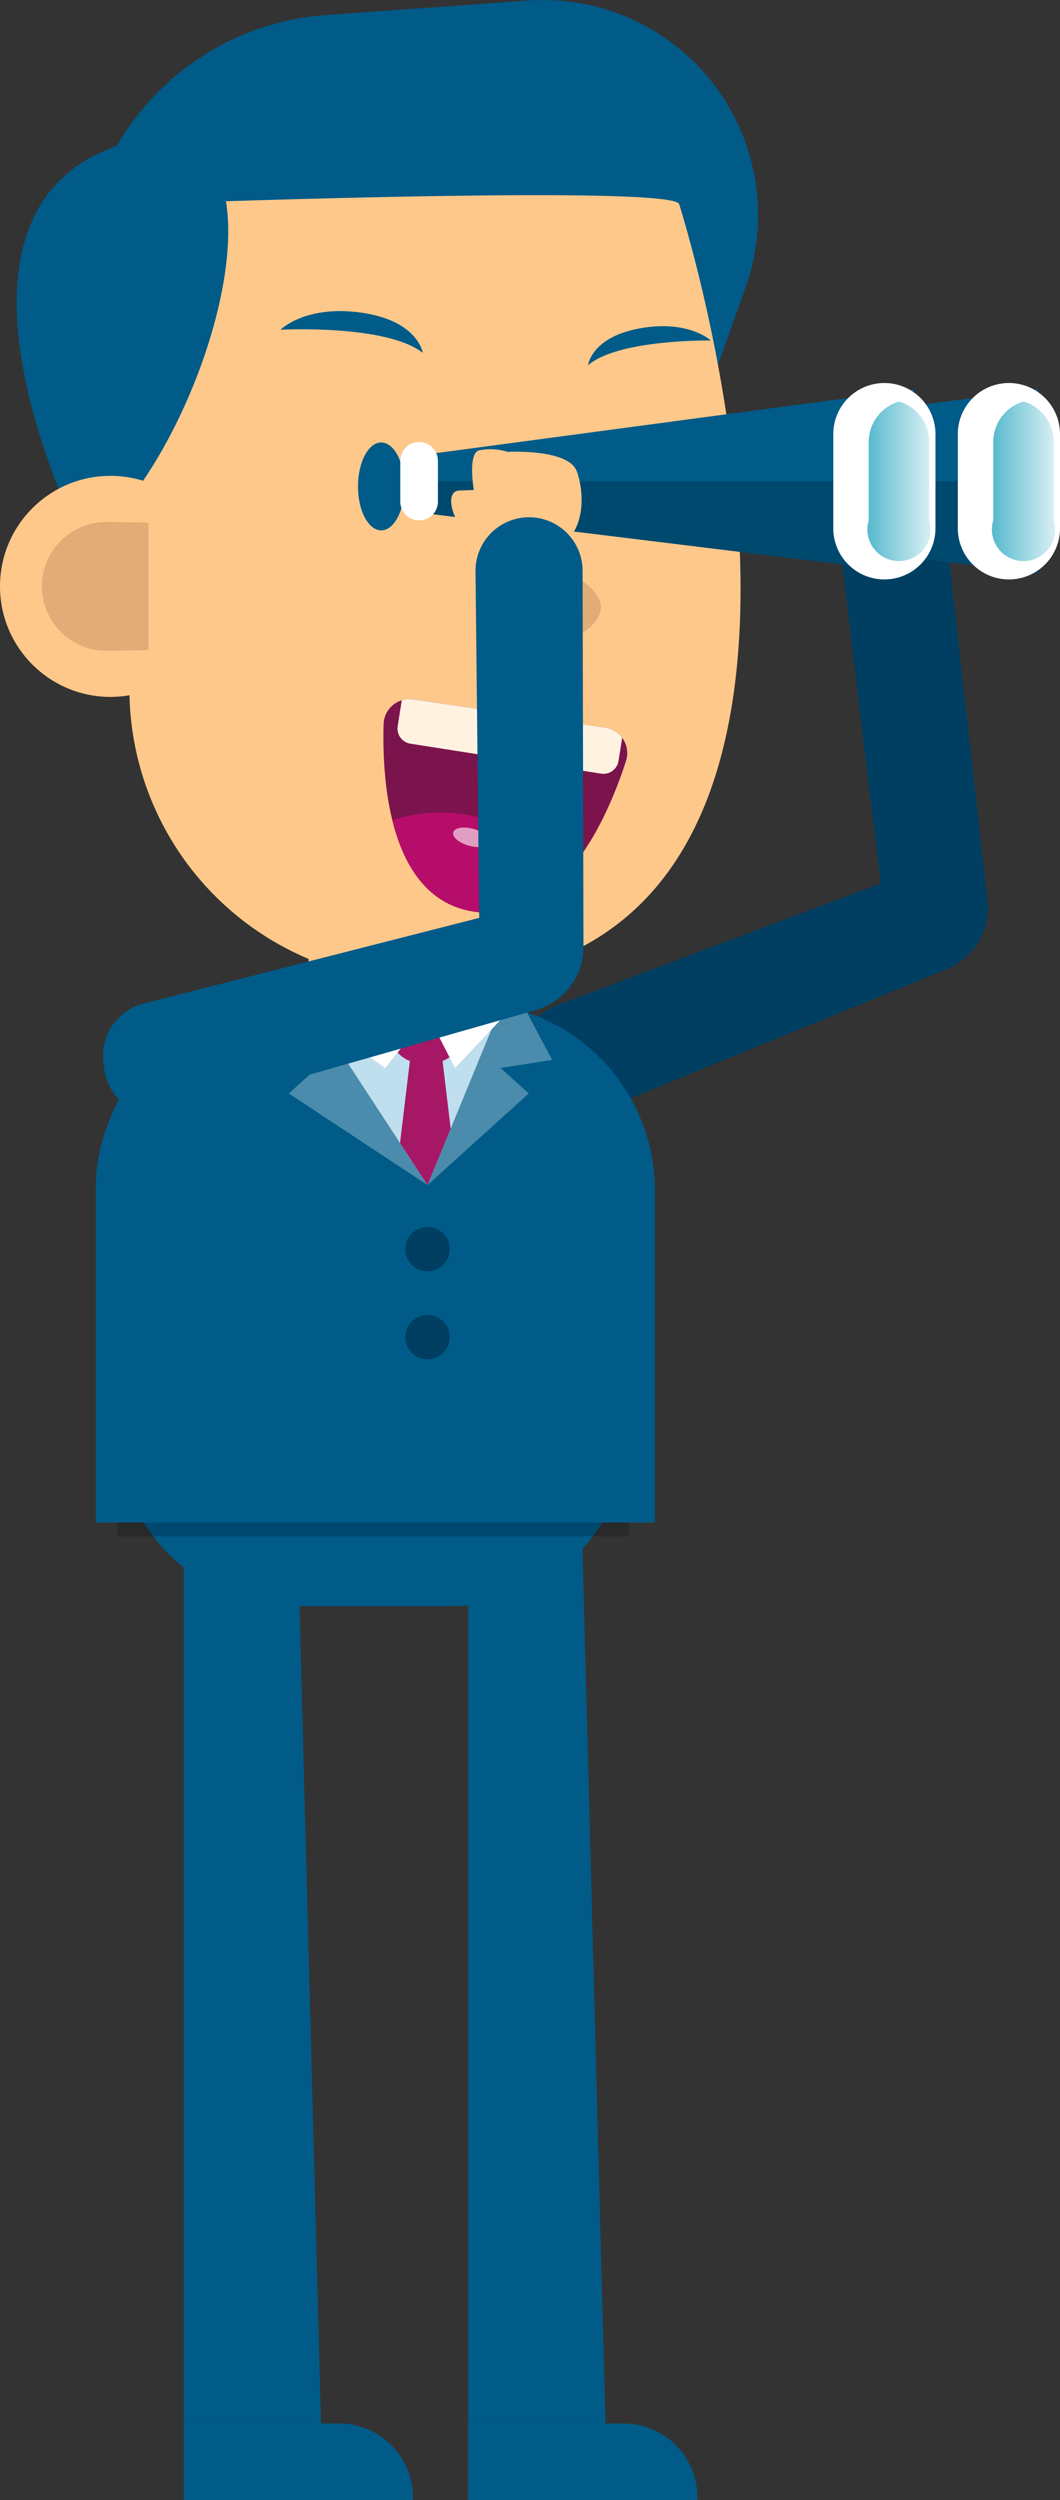 <svg xmlns="http://www.w3.org/2000/svg" xmlns:xlink="http://www.w3.org/1999/xlink" id="bd72cfbb-152f-4e87-80d1-3aa181cf5d6a" data-name="Calque 1" viewBox="0 0 92.763 218.59"><rect x="0" y="0" width="92.763" height="218.59" fill="#333333" stroke="none"/><defs><linearGradient id="ef996076-6e96-43e3-9097-879d0a167920" x1="50.955" y1="1.37" x2="51.955" y2="1.37" gradientTransform="matrix(5.535, 0, 0, -13.954, -199.232, 91.582)" gradientUnits="userSpaceOnUse"><stop offset="0" stop-color="#56b9ce"></stop><stop offset="0.558" stop-color="#a0d8e3"></stop><stop offset="1" stop-color="#daf0f4"></stop></linearGradient><linearGradient id="b3c478cb-3192-47e4-af4d-f2ecb136d713" x1="50.955" y1="1.37" x2="51.955" y2="1.37" gradientTransform="matrix(5.535, 0, 0, -13.954, -210.13, 91.582)" xlink:href="#ef996076-6e96-43e3-9097-879d0a167920"></linearGradient></defs><title>perso-jumelle</title><g id="ae01dc60-ecaa-4f79-b8de-bb0e9507cafa" data-name="perso homme jumelle"><g id="b14a5a6a-69c6-4a01-9c41-880ad7958b2c" data-name="Groupe 544"><path id="b7b50c02-1884-438a-a473-35b473ae8496" data-name="Trac&#xE9; 719" d="M44.673,118.3l28.391-10.668L69.429,77.561a4.684,4.684,0,0,1,4.089-5.213,4.552,4.552,0,0,1,.729-.031h0a4.684,4.684,0,0,1,4.489,4.158l3.671,32.651a5.776,5.776,0,0,1-3.558,5.993L48.225,127.608a4.681,4.681,0,0,1-6.334-3.284l-.134-.58A4.684,4.684,0,0,1,44.673,118.3Z" transform="translate(4.007 -30.384)" fill="#003f62"></path><g id="e5026c2d-3a53-45e0-a107-81be14b6b05f" data-name="Groupe 543"><path id="a6334d98-5c12-4393-943d-0371b6c9e220" data-name="Trac&#xE9; 720" d="M74.493,77.035a4.978,4.978,0,0,1-5.093-.252c-2.427-1.756-3.156-4.292-1.893-4.477l1.264-.186s-.875-3.023.046-3.485a4.932,4.932,0,0,1,2.525-.153s5.213-.866,6.188,1S79.361,76.341,74.493,77.035Z" transform="translate(4.007 -30.384)" fill="#fec88a"></path><path id="ba8d6148-1275-4a28-8572-8865a67c1870" data-name="Trac&#xE9; 721" d="M76.829,70.64a3.409,3.409,0,0,1-3.445,1.41c-2.4-.351-3.9-.7-3.9-.7a5.429,5.429,0,0,0,3.593,1.11C75.581,72.505,76.321,72.085,76.829,70.64Z" transform="translate(4.007 -30.384)" fill="#e2ac76"></path><path id="ee5e8451-f4fd-4d4a-8632-a5423414b18c" data-name="Trac&#xE9; 722" d="M69.514,72.576s3.315.425,3.941,2.894C73.455,75.47,73.99,72.534,69.514,72.576Z" transform="translate(4.007 -30.384)" fill="#e2ac76"></path></g></g><g id="e1fd32ba-ce3c-4775-ab52-593389aecc31" data-name="Groupe 545"><path id="ac3c6b37-ec4d-488b-b580-d7f8fcf7696b" data-name="Trac&#xE9; 723" d="M22.043,164.722l2.04,77.565H12.07V164.722Z" transform="translate(4.007 -30.384)" fill="#005b89"></path><path id="b6ca2587-f54b-47ea-9cac-1cf14b6fcfd9" data-name="Trac&#xE9; 724" d="M12.07,242.287v6.687H32.13a6.471,6.471,0,0,0-6.233-6.687Z" transform="translate(4.007 -30.384)" fill="#005b89"></path></g><g id="a5a67241-ebe4-4d16-97fb-2908bdd76c01" data-name="Groupe 546"><path id="af8fd2eb-579e-4b93-9cca-9484c11e5f74" data-name="Trac&#xE9; 725" d="M46.939,164.722l2.04,77.565H36.966V164.722Z" transform="translate(4.007 -30.384)" fill="#005b89"></path><path id="b9737f8f-c4b4-4c13-9375-f3f699245601" data-name="Trac&#xE9; 726" d="M36.965,242.287v6.687h20.06a6.471,6.471,0,0,0-6.233-6.687Z" transform="translate(4.007 -30.384)" fill="#005b89"></path></g><path id="aba25ac7-3ada-4a64-b5bc-7453d006ea0d" data-name="Rectangle 18510" d="M6.242,155.338H51.031a15.476,15.476,0,0,1-15.476,15.476H21.718A15.476,15.476,0,0,1,6.242,155.338Z" transform="translate(4.007 -30.384)" fill="#005b89"></path><rect id="b8455458-2eda-4a94-a0d1-5ff73b176146" data-name="Rectangle 18511" x="10.249" y="124.954" width="44.789" height="9.384" opacity="0.2" style="isolation:isolate"></rect><path id="bec13a4f-e01a-46f3-a5bf-8bfaf01457d1" data-name="Rectangle 18512" d="M20.8,118.053H36.871a16.438,16.438,0,0,1,16.437,16.438V163.5H4.364V134.491A16.437,16.437,0,0,1,20.8,118.053Z" transform="translate(4.007 -30.384)" fill="#005b89"></path><rect id="aac80fed-464e-4471-9aa5-eaaff8879506" data-name="Rectangle 18513" x="27.003" y="75.422" width="16.56" height="17.744" fill="#fec88a"></rect><g id="f5c8adb6-728e-48b9-837b-14bed4da1758" data-name="Groupe 547"><circle id="b5efa94e-d68c-4ff3-ac71-967f7f7d4109" data-name="Ellipse 102" cx="37.412" cy="109.22" r="1.944" fill="#003f62"></circle><circle id="ab481e47-46a2-4842-bcda-6edaa06a3731" data-name="Ellipse 103" cx="37.412" cy="116.911" r="1.944" fill="#003f62"></circle></g><g id="a56aac05-1956-473d-ac6e-ea84de78b3d9" data-name="Groupe 549"><path id="b9b16cab-18e6-454b-8a33-2cb500636592" data-name="Trac&#xE9; 727" d="M22.191,118.05,33.4,119.127l7.51-1.077L33.4,133.994Z" transform="translate(4.007 -30.384)" fill="#bfdeee"></path><path id="a0252177-fc5d-4192-a3fa-637541c88101" data-name="Trac&#xE9; 728" d="M33.405,134l-12.14-8.009,2.466-2.222-4.517-.708,2.076-5.006h1.685Z" transform="translate(4.007 -30.384)" fill="#4b8bac"></path><path id="a1d9f244-bf72-4fef-8fd1-62e18486c1e5" data-name="Trac&#xE9; 729" d="M33.405,134l8.863-8.009L39.8,123.764l4.517-.708-2.67-5.006H39.964Z" transform="translate(4.007 -30.384)" fill="#4b8bac"></path><g id="a94018d1-da64-4d45-938d-9c78c3d4d09b" data-name="Groupe 548"><path id="b12ef829-02ec-46a1-93a9-f3ee40ac4ffb" data-name="Trac&#xE9; 730" d="M29.868,119.112h6.851s.448,4.285-3.426,4.285S29.868,119.112,29.868,119.112Z" transform="translate(4.007 -30.384)" fill="#a61866"></path><path id="ef19314c-51e9-4123-9e89-639729b4d6b9" data-name="Trac&#xE9; 731" d="M35.434,129.067,33.406,134,31,130.322l.864-7.166.076-.623h2.706l.077.623Z" transform="translate(4.007 -30.384)" fill="#a61866"></path></g><path id="a4dc88ba-c968-48a4-8116-5e3e82108ca0" data-name="Trac&#xE9; 732" d="M23,116.076,33.4,119.128l-3.691,4.636L23,119.128Z" transform="translate(4.007 -30.384)" fill="#fff"></path><path id="a579d3df-c573-447b-9b7c-a06d4d9109b3" data-name="Trac&#xE9; 733" d="M33.405,119.083l2.413,4.681,4.4-4.652-.657-2.932Z" transform="translate(4.007 -30.384)" fill="#fff"></path></g><g id="a6b7ab54-834a-419b-8c04-112e13c9daca" data-name="Groupe 552"><path id="aedbb48f-9a04-4684-a0df-d7394d8245a7" data-name="Trac&#xE9; 734" d="M4.463,46.926h0A23.026,23.026,0,0,1,24.505,31.7l17.672-1.265a18.811,18.811,0,0,1,19.062,25.08l-4.1,11.5Z" transform="translate(4.007 -30.384)" fill="#005b89"></path><path id="fd1fed8f-3edb-4af8-8c34-99749ab8ed9e" data-name="Trac&#xE9; 735" d="M33,116.228h-.417A25.609,25.609,0,0,1,7.32,90.567v-42.3s48.117-1.838,48.117,0C55.436,48.27,77.216,116.228,33,116.228Z" transform="translate(4.007 -30.384)" fill="#fec88a"></path><path id="eca1515a-cc49-47c9-90d7-1f25a5148139" data-name="Trac&#xE9; 736" d="M3.375,78.14S-11.559,49.588,6.011,43.219,14.8,69.355,3.375,78.14Z" transform="translate(4.007 -30.384)" fill="#005b89"></path><path id="a943f2c9-8572-41d6-9eda-6273d04805fe" data-name="Trac&#xE9; 737" d="M32.995,61.239s-.416-2.806-5.345-3.514-7.11,1.488-7.11,1.488S29.8,58.723,32.995,61.239Z" transform="translate(4.007 -30.384)" fill="#005b89"></path><path id="a2d5b8be-9e97-412d-a8d2-0dff0902bc08" data-name="Trac&#xE9; 738" d="M47.458,62.314s.271-2.448,4.525-3.221S58.2,60.155,58.2,60.155,50.148,60.024,47.458,62.314Z" transform="translate(4.007 -30.384)" fill="#005b89"></path><ellipse id="fe4b927d-5de0-493a-b86c-0a24c4b5f5d4" data-name="Ellipse 104" cx="59.112" cy="42.53" rx="2.032" ry="3.843" fill="#005b89"></ellipse><ellipse id="fb96a73d-1728-4e4e-ac74-53ecd7ff7d35" data-name="Ellipse 105" cx="33.361" cy="42.53" rx="2.032" ry="3.843" fill="#005b89"></ellipse><g id="af3d61d0-c4f5-4bff-9874-86ab4776ec25" data-name="Groupe 550"><circle id="a6189af3-2310-4b16-bbd6-01c327113aa6" data-name="Ellipse 106" cx="9.664" cy="51.27" r="9.664" fill="#fec88a"></circle><path id="e6d2c7e2-dad0-40ed-9315-ea5fae67fb59" data-name="Trac&#xE9; 739" d="M5.362,76.027a5.627,5.627,0,1,0,0,11.253c.277,0,3.364-.026,3.629-.065V76.092C8.726,76.053,5.639,76.027,5.362,76.027Z" transform="translate(4.007 -30.384)" fill="#e2ac76"></path></g><g id="b0ab29e1-7789-41f6-bb6a-51abb125c16c" data-name="Groupe 551"><path id="b397db56-87d2-4eae-b2db-8f5c92310ee5" data-name="Trac&#xE9; 740" d="M32.15,91.53,48.95,94a2.257,2.257,0,0,1,1.909,2.558,2.286,2.286,0,0,1-.084.364c-1.513,4.7-5.528,14.155-13.1,13.2-7.652-.964-8.255-11.484-8.111-16.418a2.258,2.258,0,0,1,2.324-2.192A2.106,2.106,0,0,1,32.15,91.53Z" transform="translate(4.007 -30.384)" fill="#7b134c"></path><path id="bc983984-1848-4bfa-ad52-f10a8d4ae2bf" data-name="Trac&#xE9; 741" d="M34.553,101.425a13.118,13.118,0,0,0-4.223.685c.965,3.9,3.037,7.465,7.343,8.007a8.55,8.55,0,0,0,7.125-2.572C43.565,104.019,39.447,101.425,34.553,101.425Z" transform="translate(4.007 -30.384)" fill="#b70d6a"></path><path id="e288d7e3-770d-427d-96aa-c00bcbbbd549" data-name="Trac&#xE9; 742" d="M38.8,104.025c-.111.406-.9.542-1.772.3s-1.482-.758-1.371-1.164.9-.542,1.772-.3S38.915,103.619,38.8,104.025Z" transform="translate(4.007 -30.384)" fill="#e29dc3"></path><path id="afe005cb-f476-45fd-9b48-b1b97e58bdea" data-name="Trac&#xE9; 743" d="M50.442,94.894l-.323,2.033a1.335,1.335,0,0,1-1.525,1.1l-16.688-2.62a1.334,1.334,0,0,1-1.11-1.525l.355-2.268a2.173,2.173,0,0,1,1-.082L48.943,94A2.27,2.27,0,0,1,50.442,94.894Z" transform="translate(4.007 -30.384)" fill="#fff2e1"></path></g><path id="a0aa7984-b44a-4fb2-b6e8-9dc64df48cc3" data-name="Trac&#xE9; 744" d="M44.32,79.83s7.721,2.749,2.362,6.087C46.682,85.917,48.191,83.231,44.32,79.83Z" transform="translate(4.007 -30.384)" fill="#e2ac76"></path></g><g id="a0ed01f9-261f-423b-b3f5-d365b08e7191" data-name="Groupe 555"><g id="b7b29113-5818-4c21-a53d-4df654e9cc58" data-name="Groupe 553"><path id="bc339681-b720-4900-b155-dd98b831e761" data-name="Trac&#xE9; 745" d="M86.841,64.417V80.5L43.569,75.2V70.2Z" transform="translate(4.007 -30.384)" fill="#005b89"></path><path id="b6167666-f780-43af-a445-4301ecbf2a08" data-name="Trac&#xE9; 746" d="M86.841,72.456V80.5L43.569,75.2v-2.74Z" transform="translate(4.007 -30.384)" opacity="0.2" style="isolation:isolate"></path><path id="b7dc92cd-d0b8-4efc-a663-3f6996cbbb68" data-name="Rectangle 18514" d="M43.568,69.032h0a1.647,1.647,0,0,1,1.647,1.647V74.24a1.647,1.647,0,0,1-1.647,1.647h0a1.647,1.647,0,0,1-1.646-1.647V70.679A1.646,1.646,0,0,1,43.568,69.032Z" transform="translate(4.007 -30.384)" fill="#fff"></path><path id="fd2daa1d-5bd1-44cd-aa2f-0482aae17a66" data-name="Trac&#xE9; 747" d="M84.285,81.047h0a4.471,4.471,0,0,1-4.471-4.471V68.344a4.471,4.471,0,0,1,4.471-4.471h0a4.471,4.471,0,0,1,4.471,4.471v8.232A4.471,4.471,0,0,1,84.285,81.047Z" transform="translate(4.007 -30.384)" fill="#fff"></path><path id="a5ae1389-3e53-4e99-8dce-69723df73ebb" data-name="Trac&#xE9; 748" d="M88.213,69.039V75.88a2.767,2.767,0,1,1-5.3,0V69.039a3.7,3.7,0,0,1,2.646-3.549,3.628,3.628,0,0,1,1.569.925A3.689,3.689,0,0,1,88.213,69.039Z" transform="translate(4.007 -30.384)" fill="url(#ef996076-6e96-43e3-9097-879d0a167920)"></path></g><g id="b0c26445-065f-4b34-abf0-cf0edf202cc5" data-name="Groupe 554"><path id="e044ce66-f94e-45da-878f-ec539a3fc0d4" data-name="Trac&#xE9; 749" d="M75.942,64.417V80.5L32.67,75.2V70.2Z" transform="translate(4.007 -30.384)" fill="#005b89"></path><path id="ab2ce17b-2db8-4d8a-9f2f-530a7aaa99c8" data-name="Trac&#xE9; 750" d="M75.942,72.456V80.5L32.67,75.2v-2.74Z" transform="translate(4.007 -30.384)" opacity="0.2" style="isolation:isolate"></path><path id="e6b16fa7-b270-443c-b30e-c81c3d4b95ac" data-name="Rectangle 18515" d="M32.67,69.032h0a1.647,1.647,0,0,1,1.647,1.647V74.24a1.647,1.647,0,0,1-1.647,1.647h0a1.647,1.647,0,0,1-1.646-1.647V70.679A1.646,1.646,0,0,1,32.67,69.032Z" transform="translate(4.007 -30.384)" fill="#fff"></path><path id="e0fd5d1e-8158-4c50-91c0-946c610ded2c" data-name="Trac&#xE9; 751" d="M73.387,81.047h0a4.471,4.471,0,0,1-4.471-4.471V68.344a4.471,4.471,0,0,1,4.471-4.471h0a4.471,4.471,0,0,1,4.471,4.471v8.232A4.471,4.471,0,0,1,73.387,81.047Z" transform="translate(4.007 -30.384)" fill="#fff"></path><path id="ee586e3d-7b31-47ff-8c67-9ba76ff9607b" data-name="Trac&#xE9; 752" d="M77.315,69.039V75.88a2.767,2.767,0,1,1-5.3,0V69.039a3.7,3.7,0,0,1,2.646-3.549,3.637,3.637,0,0,1,1.57.925A3.688,3.688,0,0,1,77.315,69.039Z" transform="translate(4.007 -30.384)" fill="url(#b3c478cb-3192-47e4-af4d-f2ecb136d713)"></path></g></g><g id="b96d100b-e70e-490f-a105-df0e0387731d" data-name="Groupe 559"><g id="a72cc775-c9b7-4b03-9b68-ab2caae66570" data-name="Groupe 558"><g id="e5334697-e3c3-43a3-9215-b7a958f2333c" data-name="Groupe 557"><g id="ac877fa3-318f-4401-8774-b13d6112df23" data-name="Groupe 556"><path id="a304c2db-1b6c-463f-a9c5-ac44de38ed18" data-name="Trac&#xE9; 753" d="M42.608,78.738a4.979,4.979,0,0,1-5.035-.807c-2.22-2.011-2.667-4.611-1.391-4.657l1.276-.046s-.539-3.1.426-3.459a4.937,4.937,0,0,1,2.527.124s5.277-.291,6.042,1.668S47.524,78.582,42.608,78.738Z" transform="translate(4.007 -30.384)" fill="#fec88a"></path></g></g></g><path id="aa657fbc-eaa0-4c52-8a97-aeee1e81ed21" data-name="Trac&#xE9; 754" d="M8.544,118.138l29.387-7.5-.325-30.292a4.684,4.684,0,0,1,4.634-4.735,4.565,4.565,0,0,1,.729.049h0a4.686,4.686,0,0,1,4.007,4.624l.079,32.856a5.777,5.777,0,0,1-4.193,5.568l-31.806,9.066a4.685,4.685,0,0,1-5.79-3.222,4.577,4.577,0,0,1-.147-.735l-.07-.591A4.684,4.684,0,0,1,8.544,118.138Z" transform="translate(4.007 -30.384)" fill="#005b89"></path></g></g></svg>